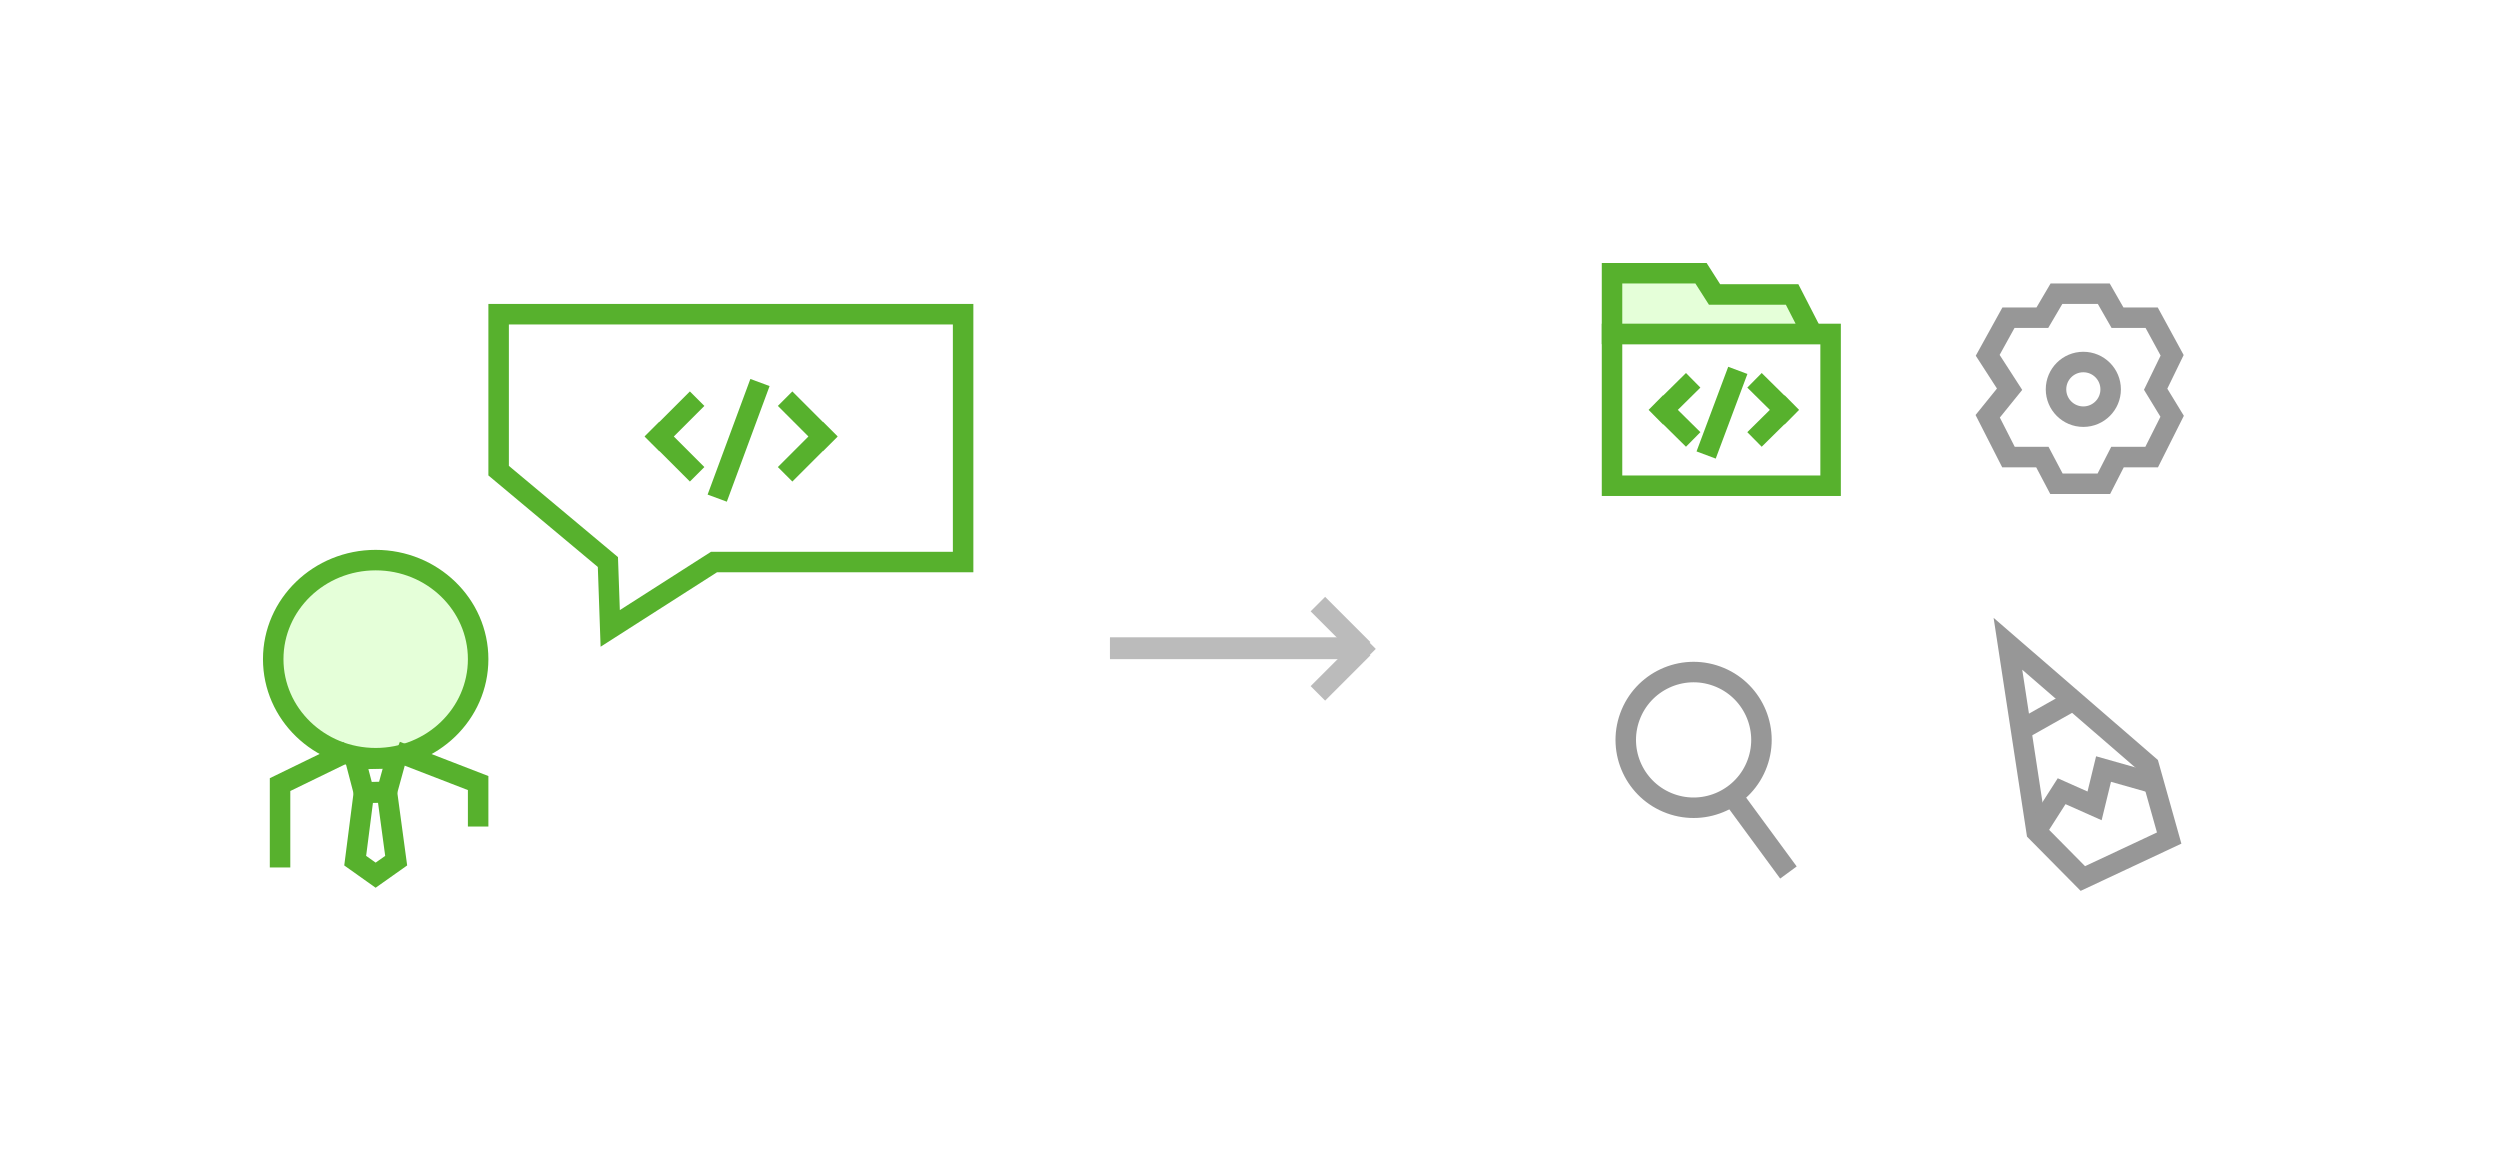 <?xml version="1.0" encoding="UTF-8"?>
<svg width="366px" height="169px" viewBox="0 0 366 169" version="1.1" xmlns="http://www.w3.org/2000/svg" xmlns:xlink="http://www.w3.org/1999/xlink">
    <!-- Generator: Sketch 62 (91390) - https://sketch.com -->
    <title>Group 7</title>
    <desc>Created with Sketch.</desc>
    <g id="Page-1" stroke="none" stroke-width="1" fill="none" fill-rule="evenodd">
        <g id="Services_MOBILE-APP-DEVELOPMENT@2x" transform="translate(-656, -3495)">
            <g id="HowEverything" transform="translate(656, 1829)">
                <g id="stage4" transform="translate(0, 1666)">
                    <g id="Group-7">
                        <rect id="Rectangle" fill="#FFFFFF" x="0" y="0" width="366" height="169"></rect>
                        <g id="Group-2" transform="translate(164, 89)">
                            <line x1="30" y1="0.5" x2="34.5" y2="5" id="Line-8-Copy-13" stroke="#BBBBBB" stroke-width="3" stroke-linecap="square"></line>
                            <line x1="30" y1="7.449" x2="34.5" y2="11.949" id="Line-8-Copy-14" stroke="#BBBBBB" stroke-width="3" stroke-linecap="square" transform="translate(32.5, 9.449) scale(1, -1) translate(-32.5, -9.449) "></line>
                            <rect id="Rectangle" fill="#BBBBBB" transform="translate(36, 6) rotate(45) translate(-36, -6) " x="35" y="5" width="2" height="2"></rect>
                            <line x1="34" y1="6" x2="0" y2="6" id="Line-6-Copy-23" stroke="#BBBBBB" stroke-width="3" stroke-linecap="square"></line>
                            <line x1="34" y1="6.199" x2="0" y2="6.199" id="Line-6-Copy-24" stroke="#BBBBBB" stroke-width="3" stroke-linecap="square" transform="translate(17.5, 6) scale(1, -1) translate(-17.5, -6) "></line>
                        </g>
                        <g id="Group-3" transform="translate(40, 46)" stroke="#57B12D" stroke-width="3">
                            <g id="Group-6" transform="translate(15, 59.5) scale(-1, 1) translate(-15, -59.5) translate(0, 36)">
                                <g id="Group">
                                    <ellipse id="Oval-Copy" fill="#E5FFD9" cx="15" cy="14.5" rx="15" ry="14.5"></ellipse>
                                    <polyline id="Path-6-Copy-7" transform="translate(6, 33.5) scale(-1, 1) translate(-6, -33.5) " points="-4.26325641e-14 28 12 32.639 12 39"></polyline>
                                    <polyline id="Path-6-Copy-6" points="19 28 29 32.865 29 45"></polyline>
                                </g>
                                <g id="Group-59" transform="translate(12, 29)">
                                    <g id="Group-4">
                                        <polygon id="Path-37" points="0 0 1.351 4.922 4.727 5 6 0.136"></polygon>
                                        <polygon id="Path-38" points="1.351 5 0 15 3.007 17.127 6 15 4.727 5.075"></polygon>
                                    </g>
                                </g>
                            </g>
                            <g id="Group-9" transform="translate(67, 23) scale(-1, 1) translate(-67, -23) translate(33, 0)">
                                <g id="Group-4">
                                    <polygon id="Path-6-Copy-4" points="36.471 36.282 0 36.282 0 1.69170233e-14 68 2.04281037e-14 68 22.903 52.003 36.282 51.664 46"></polygon>
                                </g>
                                <g id="Group-56" transform="translate(32.5, 18.5) scale(-1, 1) translate(-32.5, -18.5) translate(20, 10)" fill="#644D4D">
                                    <path d="M0,3.427 L4.5,7.927 M0,12.377 L4.5,7.877" id="Combined-Shape" stroke-linecap="square" transform="translate(2.5, 7.902) scale(-1, 1) translate(-2.5, -7.902) "></path>
                                    <path d="M20,3.427 L24.5,7.927 M20,12.377 L24.5,7.877" id="Combined-Shape" stroke-linecap="square"></path>
                                    <line x1="15.261" y1="-1.77635684e-15" x2="9" y2="16.927" id="Path-15"></line>
                                </g>
                            </g>
                        </g>
                        <g id="Group-3" transform="translate(304, 113.5) rotate(24) translate(-304, -113.5) translate(287, 100)" stroke="#979797" stroke-width="3">
                            <line x1="7.301" y1="10.156" x2="11.633" y2="4.324" id="Line-6-Copy-25" stroke-linecap="square"></line>
                            <polygon id="Path-4-Copy-11" points="23.997 26.931 15.031 23.431 9.01219692e-14 -6.12742835e-13 26.107 7.912 33.133 16.379"></polygon>
                            <polyline id="Path-6-Copy-18" points="14.98 23.016 15.96 16.516 21.24 16.516 20.245 11.057 27.499 10.015"></polyline>
                        </g>
                        <g id="Group-2" transform="translate(236, 40)" stroke="#57B12D">
                            <g id="Group-55" stroke-width="3">
                                <polygon id="Path-11" points="0 8.889 0 31.111 32 31.111 32 8.889"></polygon>
                                <polygon id="Rectangle" fill="#E5FFD9" points="0 3.15796771e-14 13.025 3.15796771e-14 15.009 3.11 26.364 3.11 29.333 8.889 0 8.889"></polygon>
                            </g>
                            <g id="code" transform="translate(7.111, 14.222)" fill="#644D4D">
                                <g id="Group-56">
                                    <path d="M0,2.509 L3.333,5.803 M0,9.06 L3.333,5.766" id="Combined-Shape" stroke-width="3" stroke-linecap="square" transform="translate(1.852, 5.785) scale(-1, 1) translate(-1.852, -5.785) "></path>
                                    <path d="M14.815,2.509 L18.148,5.803 M14.815,9.06 L18.148,5.766" id="Combined-Shape" stroke-width="3" stroke-linecap="square"></path>
                                    <line x1="11.305" y1="-1.30033965e-15" x2="6.667" y2="12.391" id="Path-15" stroke-width="3"></line>
                                </g>
                            </g>
                        </g>
                        <g id="Group-8" transform="translate(233, 95)" stroke="#979797" stroke-width="3">
                            <g id="Group" transform="translate(19, 17) rotate(20) translate(-19, -17) translate(4, 5)">
                                <circle id="Oval" cx="9.931" cy="9.931" r="9.931"></circle>
                                <line x1="17.655" y1="15.448" x2="29.615" y2="23.424" id="Path-12"></line>
                            </g>
                        </g>
                        <g id="Group-4" transform="translate(291, 43)" stroke="#979797" stroke-width="3">
                            <g id="Group-5">
                                <polygon id="Path-21" points="10.065 1.59872116e-14 16.993 1.59872116e-14 19.002 3.51 24.002 3.51 27.002 9.017 24.587 13.981 27.002 17.943 24.002 23.915 19.002 23.915 17.002 27.826 10.065 27.826 8.002 23.915 3.041 23.915 1.59872116e-14 17.943 3.203 13.981 1.65323962e-14 9.017 3.041 3.51 8.002 3.51"></polygon>
                                <circle id="Oval" fill="#FFFFFF" cx="14" cy="14" r="4"></circle>
                            </g>
                        </g>
                    </g>
                </g>
            </g>
        </g>
    </g>
</svg>